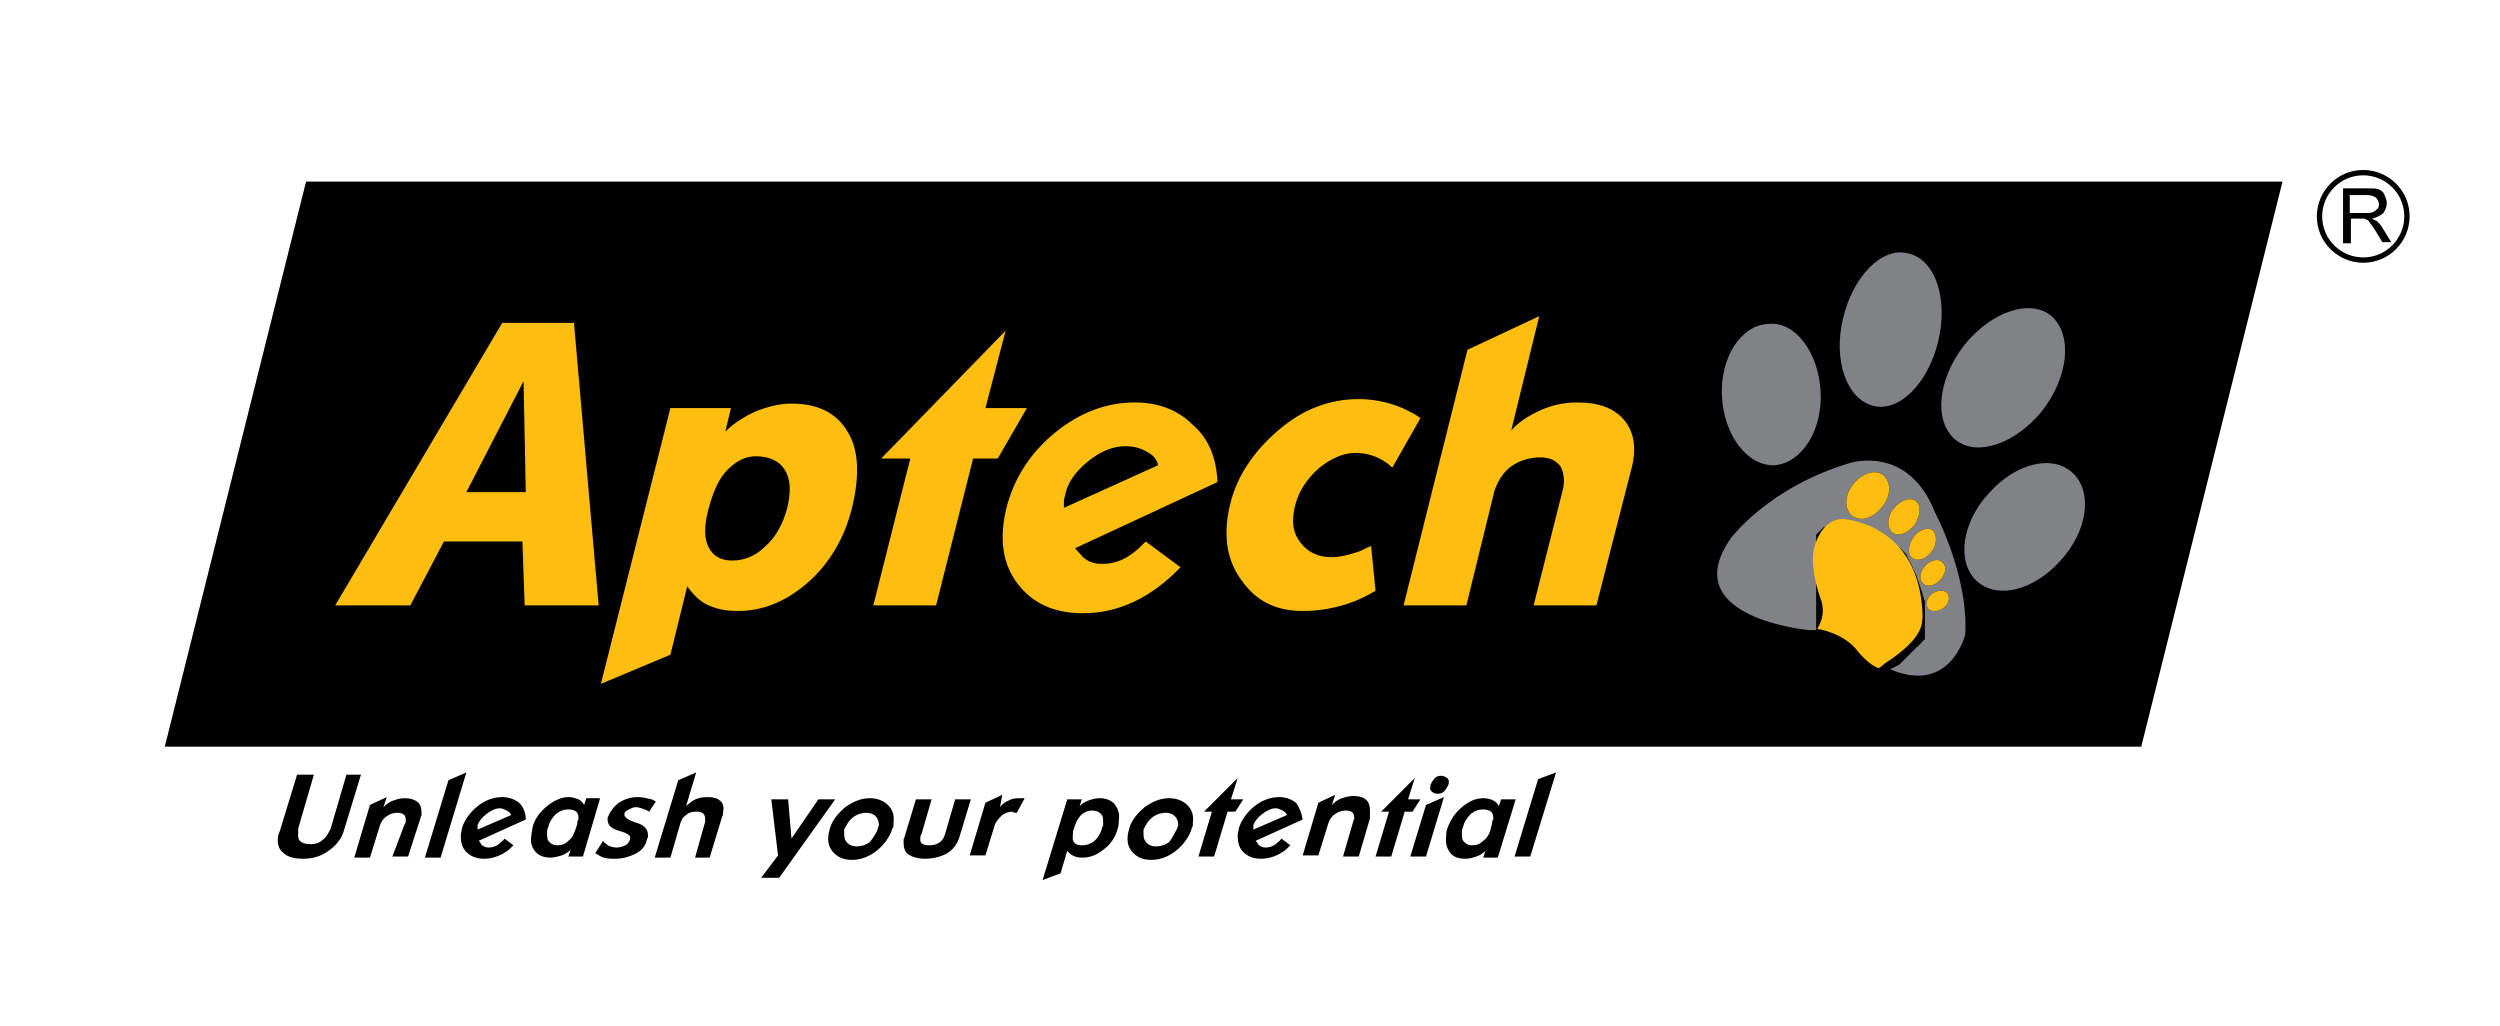 <?xml version="1.0" encoding="utf-8"?>
<!-- Generator: Adobe Illustrator 17.1.0, SVG Export Plug-In . SVG Version: 6.00 Build 0)  -->
<!DOCTYPE svg PUBLIC "-//W3C//DTD SVG 1.1//EN" "http://www.w3.org/Graphics/SVG/1.1/DTD/svg11.dtd">
<svg version="1.1" id="Layer_1" xmlns="http://www.w3.org/2000/svg" xmlns:xlink="http://www.w3.org/1999/xlink" x="0px" y="0px"
	 viewBox="0 0 223 91.5" enable-background="new 0 0 223 91.5" xml:space="preserve">
<g>
	<path fill-rule="evenodd" clip-rule="evenodd" d="M32.2,69.1L30.7,74c-0.2,0.8-0.7,1.4-1.4,1.9c-0.7,0.5-1.4,0.7-2.3,0.7
		c-0.8,0-1.4-0.2-1.7-0.5c-0.4-0.3-0.6-0.8-0.5-1.4c0-0.1,0-0.2,0.1-0.4c0-0.1,0.1-0.2,0.1-0.3l1.5-4.9h1.5l-1.4,4.8
		c0,0.1,0,0.1,0,0.2c0,0.1,0,0.1,0,0.2c-0.1,0.7,0.3,1,1.1,1c0.4,0,0.8-0.1,1.1-0.4c0.3-0.2,0.5-0.6,0.7-1l1.4-4.8H32.2L32.2,69.1z
		 M138.8,68.9l-2.3,7.5h-1.4l2.1-6.9L138.8,68.9L138.8,68.9z M133,73.8c0-0.1,0.1-0.2,0.1-0.4c0-0.1,0-0.2,0.1-0.3
		c0-0.3,0-0.5-0.2-0.7c-0.1-0.1-0.4-0.2-0.7-0.2c-0.4,0-0.7,0.1-1.1,0.4c-0.3,0.3-0.6,0.7-0.7,1.2c-0.1,0.2-0.1,0.3-0.1,0.5
		c0,0.4,0,0.6,0.2,0.8c0.2,0.2,0.4,0.3,0.7,0.3c0.4,0,0.7-0.1,1-0.4C132.6,74.8,132.9,74.4,133,73.8L133,73.8z M135.2,71.3h-1.3
		l-0.2,0.6c-0.1-0.2-0.3-0.4-0.5-0.5c-0.2-0.1-0.5-0.2-0.9-0.2c-0.7,0-1.3,0.3-1.9,0.8c-0.6,0.5-1,1.1-1.3,1.9
		c-0.1,0.3-0.1,0.5-0.1,0.7c-0.1,0.6,0.1,1.1,0.3,1.4c0.3,0.4,0.7,0.6,1.4,0.6c0.4,0,0.7-0.1,1-0.2c0.3-0.1,0.6-0.3,0.8-0.5
		l-0.2,0.6h1.3L135.2,71.3L135.2,71.3z M129.2,70c-0.1,0.2-0.2,0.4-0.4,0.6c-0.2,0.2-0.4,0.2-0.6,0.2c-0.2,0-0.4-0.1-0.5-0.2
		c-0.1-0.1-0.2-0.3-0.1-0.4c0,0,0-0.1,0-0.2c0.1-0.2,0.2-0.4,0.4-0.6c0.2-0.2,0.4-0.2,0.6-0.2c0.2,0,0.3,0.1,0.5,0.2
		c0.1,0.1,0.2,0.3,0.1,0.4C129.3,69.9,129.2,69.9,129.2,70L129.2,70z M128.8,71.1l-1.6,5.3h-1.4l1.4-4.6L128.8,71.1L128.8,71.1z
		 M126.7,71.3h-1.1l0.6-1.9l-3,3h0.7l-1.2,4h1.4l1.2-4h0.7L126.7,71.3L126.7,71.3z M122.2,73l-1,3.4h-1.4l0.9-3.1
		c0-0.1,0.1-0.2,0.1-0.3c0-0.5-0.2-0.7-0.8-0.7c-0.3,0-0.6,0.1-0.9,0.3c-0.3,0.2-0.5,0.5-0.6,0.8l-0.9,2.9h-1.4l1.4-4.7l1.5-0.7
		l-0.3,0.9c0.3-0.3,0.6-0.5,0.9-0.6c0.3-0.1,0.7-0.2,1-0.2c0.5,0,0.9,0.1,1.1,0.3c0.3,0.2,0.4,0.6,0.4,1c0,0.1,0,0.1,0,0.2
		C122.2,72.8,122.2,72.9,122.2,73L122.2,73z M114.8,72.7c-0.1-0.2-0.2-0.3-0.4-0.4c-0.2-0.1-0.4-0.2-0.6-0.2c-0.4,0-0.8,0.2-1.2,0.5
		c-0.4,0.3-0.7,0.7-0.8,1c0,0.1,0,0.1,0,0.2c0,0.1,0,0.1,0,0.1c0,0.1,0,0.1,0,0.1c0,0,0,0,0,0L114.8,72.7L114.8,72.7z M116.2,73.1
		L112,75c0.1,0.1,0.2,0.2,0.2,0.3c0.2,0.2,0.4,0.3,0.7,0.3c0.3,0,0.7-0.1,1-0.4c0.1-0.1,0.3-0.2,0.4-0.4l0.8,0.6
		c-0.3,0.3-0.5,0.5-0.7,0.6c-0.6,0.4-1.3,0.6-1.9,0.6c-0.7,0-1.2-0.2-1.6-0.6c-0.4-0.4-0.5-0.9-0.5-1.5c0-0.2,0.1-0.4,0.1-0.6
		c0.2-0.7,0.7-1.4,1.3-1.9c0.7-0.6,1.5-0.9,2.3-0.9c0.6,0,1.1,0.2,1.5,0.5C115.9,72,116.1,72.5,116.2,73.1L116.2,73.1z M110.9,71.3
		h-1.1l0.6-1.9l-3,3h0.7l-1.2,4h1.4l1.2-4h0.7L110.9,71.3L110.9,71.3z M105,73.9c0-0.1,0.1-0.2,0.1-0.3c0-0.3-0.1-0.6-0.3-0.8
		c-0.2-0.2-0.5-0.3-0.8-0.3c-0.4,0-0.8,0.1-1.2,0.4c-0.4,0.3-0.6,0.7-0.8,1.1c0,0.1,0,0.1,0,0.2c0,0.1,0,0.2,0,0.2
		c0,0.4,0.1,0.6,0.3,0.8c0.2,0.2,0.5,0.3,0.8,0.3c0.4,0,0.8-0.1,1.2-0.4C104.6,74.7,104.8,74.3,105,73.9L105,73.9z M106.3,73.9
		c-0.2,0.7-0.7,1.4-1.3,1.9c-0.7,0.6-1.5,0.9-2.3,0.9c-0.7,0-1.2-0.2-1.6-0.6c-0.4-0.4-0.6-0.9-0.5-1.6c0-0.2,0.1-0.4,0.1-0.5
		c0.2-0.8,0.7-1.4,1.4-2c0.7-0.5,1.4-0.8,2.2-0.8c0.6,0,1.2,0.2,1.6,0.6c0.4,0.4,0.6,0.9,0.5,1.6c0,0.1,0,0.2,0,0.3
		C106.4,73.7,106.3,73.8,106.3,73.9L106.3,73.9z M98.3,73.9c0-0.1,0-0.2,0.1-0.2c0-0.1,0-0.2,0-0.3c0-0.4,0-0.6-0.2-0.8
		c-0.2-0.2-0.4-0.3-0.8-0.3c-0.7,0-1.3,0.5-1.6,1.6c-0.1,0.2-0.1,0.4-0.1,0.6c-0.1,0.6,0.2,0.9,0.8,0.9c0.4,0,0.7-0.1,1-0.3
		C97.8,74.9,98.1,74.5,98.3,73.9L98.3,73.9z M99.7,73.9c-0.2,0.8-0.7,1.5-1.3,1.9c-0.6,0.5-1.2,0.7-1.9,0.7c-0.4,0-0.7-0.1-1-0.3
		c-0.1-0.1-0.2-0.2-0.3-0.3l-0.6,2L93,78.5l2.2-7.2h1.3l-0.2,0.6c0.2-0.2,0.5-0.4,0.8-0.5c0.3-0.1,0.6-0.2,1-0.2
		c0.6,0,1,0.2,1.3,0.5c0.3,0.4,0.5,0.8,0.4,1.5C99.8,73.3,99.8,73.6,99.7,73.9L99.7,73.9z M91.4,71.2l-0.7,1.3c0,0-0.1,0-0.1,0
		c-0.2,0-0.3-0.1-0.3-0.1c-0.3,0-0.6,0.1-0.9,0.3c-0.3,0.3-0.6,0.6-0.7,1l-0.8,2.6h-1.4l1.4-4.7l1.5-0.7L89.2,72
		c0.2-0.3,0.5-0.5,0.8-0.6c0.3-0.2,0.7-0.2,1.1-0.2c0,0,0.1,0,0.2,0C91.3,71.2,91.3,71.2,91.4,71.2L91.4,71.2z M86.6,71.3h-1.4
		l-0.9,3.1c-0.2,0.7-0.7,1-1.4,1c-0.6,0-0.9-0.2-0.8-0.7c0-0.1,0-0.2,0.1-0.3l0.9-3.1h-1.4l-1,3.3c0,0.1-0.1,0.2-0.1,0.3
		c0,0.1,0,0.2,0,0.2c0,0.5,0.1,0.9,0.4,1.1c0.3,0.2,0.8,0.4,1.5,0.4c0.8,0,1.5-0.2,2-0.5c0.5-0.3,0.9-0.8,1.1-1.5L86.6,71.3
		L86.6,71.3z M78.3,73.9c0-0.1,0.1-0.2,0.1-0.3c0-0.3-0.1-0.6-0.3-0.8c-0.2-0.2-0.5-0.3-0.8-0.3c-0.4,0-0.8,0.1-1.2,0.4
		c-0.4,0.3-0.6,0.7-0.8,1.1c0,0.1,0,0.1,0,0.2c0,0.1,0,0.2,0,0.2c0,0.4,0.1,0.6,0.3,0.8c0.2,0.2,0.5,0.3,0.8,0.3
		c0.4,0,0.8-0.1,1.2-0.4C77.9,74.7,78.2,74.3,78.3,73.9L78.3,73.9z M79.6,73.9c-0.2,0.7-0.7,1.4-1.3,1.9c-0.7,0.6-1.5,0.9-2.3,0.9
		c-0.7,0-1.2-0.2-1.6-0.6c-0.4-0.4-0.6-0.9-0.5-1.6c0-0.2,0.1-0.4,0.1-0.5c0.2-0.8,0.7-1.4,1.4-2c0.7-0.5,1.4-0.8,2.2-0.8
		c0.6,0,1.2,0.2,1.6,0.6c0.4,0.4,0.6,0.9,0.5,1.6c0,0.1,0,0.2,0,0.3C79.7,73.7,79.7,73.8,79.6,73.9L79.6,73.9z M74.5,71.3H73
		l-2.4,3.5l-0.3-3.5h-1.5l0.6,5l-1.5,2h1.6L74.5,71.3L74.5,71.3z M64.4,72.9l-1.1,3.6H62l0.9-3.2c0,0,0-0.1,0-0.1c0-0.1,0-0.1,0-0.1
		c0-0.5-0.2-0.7-0.8-0.7c-0.4,0-0.7,0.1-0.9,0.3c-0.3,0.2-0.4,0.4-0.5,0.7l-0.9,3.1h-1.4l2.1-6.9l1.6-0.7l-0.9,3
		c0.2-0.2,0.4-0.3,0.5-0.4c0.4-0.3,0.9-0.4,1.4-0.4c0.5,0,0.9,0.1,1.1,0.3c0.3,0.2,0.4,0.6,0.3,1C64.5,72.6,64.5,72.7,64.4,72.9
		L64.4,72.9z M58.5,71.5c-0.2-0.1-0.3-0.2-0.4-0.2c-0.4-0.1-0.8-0.2-1.2-0.2c-0.7,0-1.2,0.2-1.7,0.5c-0.4,0.3-0.7,0.7-0.9,1.1
		c0,0,0,0.1-0.1,0.2c0,0.1,0,0.1,0,0.2c0,0.5,0.3,0.8,1,1c0.7,0.2,1.1,0.4,1,0.7c0,0.1,0,0.1,0,0.1c-0.1,0.2-0.2,0.4-0.4,0.5
		c-0.2,0.1-0.5,0.2-0.8,0.2c-0.3,0-0.7-0.1-0.9-0.3c-0.1-0.1-0.2-0.1-0.3-0.3l-0.7,1.1c0.2,0.1,0.3,0.2,0.5,0.3
		c0.4,0.2,0.8,0.2,1.3,0.2c0.7,0,1.3-0.2,1.9-0.5c0.5-0.3,0.8-0.7,0.9-1.2c0,0,0-0.1,0.1-0.2c0-0.1,0-0.1,0-0.2c0-0.5-0.3-0.9-1-1.1
		c-0.7-0.2-1.1-0.5-1.1-0.7c0-0.1,0-0.1,0-0.1c0-0.2,0.2-0.3,0.4-0.4c0.2-0.1,0.4-0.2,0.6-0.2c0.3,0,0.5,0.1,0.8,0.2
		c0.1,0,0.2,0.1,0.4,0.2L58.5,71.5L58.5,71.5z M51.4,73.8c0-0.1,0.1-0.2,0.1-0.4c0-0.1,0-0.2,0.1-0.3c0-0.3,0-0.5-0.2-0.7
		c-0.1-0.1-0.4-0.2-0.7-0.2c-0.4,0-0.7,0.1-1.1,0.4c-0.3,0.3-0.6,0.7-0.7,1.2c-0.1,0.2-0.1,0.3-0.1,0.5c0,0.4,0,0.6,0.2,0.8
		c0.2,0.2,0.4,0.3,0.7,0.3c0.4,0,0.7-0.1,1-0.4C51,74.8,51.2,74.4,51.4,73.8L51.4,73.8z M53.5,71.3L52,76.4h-1.3l0.2-0.6
		c-0.2,0.2-0.5,0.4-0.8,0.5c-0.3,0.1-0.7,0.2-1,0.2c-0.6,0-1.1-0.2-1.4-0.6c-0.3-0.4-0.4-0.8-0.3-1.4c0-0.2,0.1-0.5,0.1-0.7
		c0.2-0.8,0.7-1.4,1.3-1.9c0.6-0.5,1.3-0.8,1.9-0.8c0.4,0,0.6,0.1,0.9,0.2c0.2,0.1,0.4,0.3,0.5,0.5l0.2-0.6H53.5L53.5,71.3z
		 M45.6,72.7c-0.1-0.2-0.2-0.3-0.4-0.4c-0.2-0.1-0.4-0.2-0.6-0.2c-0.4,0-0.8,0.2-1.2,0.5c-0.4,0.3-0.7,0.7-0.8,1c0,0.1,0,0.1,0,0.2
		c0,0.1,0,0.1,0,0.1c0,0.1,0,0.1,0,0.1c0,0,0,0,0,0L45.6,72.7L45.6,72.7z M46.9,73.1L42.7,75c0.1,0.1,0.2,0.2,0.2,0.3
		c0.2,0.2,0.4,0.3,0.7,0.3c0.3,0,0.7-0.1,1-0.4c0.1-0.1,0.3-0.2,0.4-0.4l0.8,0.6c-0.3,0.3-0.5,0.5-0.7,0.6c-0.6,0.4-1.3,0.6-1.9,0.6
		c-0.7,0-1.2-0.2-1.6-0.6c-0.4-0.4-0.5-0.9-0.5-1.5c0-0.2,0.1-0.4,0.1-0.6c0.2-0.7,0.7-1.4,1.3-1.9c0.7-0.6,1.5-0.9,2.3-0.9
		c0.6,0,1.1,0.2,1.5,0.5C46.7,72,46.9,72.5,46.9,73.1L46.9,73.1z M41.6,68.9L40,69.6l-2.1,6.9h1.4L41.6,68.9L41.6,68.9z M37.5,73
		c0-0.1,0.1-0.2,0.1-0.3c0-0.1,0-0.2,0-0.2c0-0.4-0.1-0.8-0.4-1c-0.3-0.2-0.6-0.3-1.1-0.3c-0.4,0-0.7,0.1-1,0.2
		c-0.3,0.1-0.6,0.3-0.9,0.6l0.3-0.9l-1.5,0.7l-1.4,4.7h1.4l0.9-2.9c0.1-0.3,0.3-0.6,0.6-0.8c0.3-0.2,0.6-0.3,0.9-0.3
		c0.6,0,0.8,0.2,0.8,0.7c0,0.1,0,0.2-0.1,0.3L35,76.4h1.4L37.5,73z"/>
	<polygon fill-rule="evenodd" clip-rule="evenodd" points="191,66.6 14.7,66.6 27.3,16.2 203.6,16.2 	"/>
	<path fill-rule="evenodd" clip-rule="evenodd" fill="#FEBE10" d="M46.9,43.9L46.7,34l-5.1,9.9H46.9L46.9,43.9z M53.4,54h-6.6
		l-0.2-5.7h-7l-3,5.7h-6.7l14.9-25.2h6.4L53.4,54z"/>
	<path fill-rule="evenodd" clip-rule="evenodd" fill="#FEBE10" d="M70.2,45.4c0.4-1.6,0.3-2.7-0.2-3.5c-0.5-0.8-1.4-1.2-2.6-1.2
		c-0.9,0-1.7,0.4-2.5,1.2c-0.8,0.8-1.3,2-1.7,3.5c-0.4,1.5-0.4,2.6,0,3.4c0.4,0.8,1.1,1.2,2.1,1.2c1.1,0,2.1-0.4,3-1.3
		C69.2,47.9,69.8,46.8,70.2,45.4L70.2,45.4z M76,45.3c-0.7,2.8-2.1,5.1-4.1,6.8c-1.9,1.6-3.9,2.4-6.1,2.4c-1.1,0-2-0.2-2.8-0.6
		c-0.6-0.3-1.2-0.9-1.7-1.6l-1.5,6.1L53.6,61l6.2-24.6h5.4l-0.5,2.1c0.7-0.7,1.6-1.3,2.7-1.8c1-0.4,2.1-0.7,3.2-0.7
		c2.3,0,4,0.8,5,2.5C76.6,40.1,76.7,42.4,76,45.3z"/>
	<polygon fill-rule="evenodd" clip-rule="evenodd" fill="#FEBE10" points="91.6,36.4 89,40.9 86.8,40.9 83.5,54 77.9,54 81.2,40.9 
		78.6,40.9 89.7,29.5 87.9,36.4 	"/>
	<path fill-rule="evenodd" clip-rule="evenodd" fill="#FEBE10" d="M103.3,41.5c-0.1-0.5-0.4-0.9-1-1.2c-0.5-0.3-1.1-0.5-1.9-0.5
		c-1.2,0-2.3,0.5-3.4,1.4c-1.1,0.9-1.8,1.9-2,3c0,0.1-0.1,0.3-0.1,0.5c0,0.2,0,0.4,0,0.6L103.3,41.5L103.3,41.5z M108.6,43
		l-12.7,5.9c0.2,0.3,0.5,0.5,0.6,0.7c0.5,0.5,1.1,0.7,1.8,0.7c1,0,1.9-0.3,2.8-1c0.3-0.2,0.7-0.6,1.1-1l3.1,2.3
		c-2.6,2.7-5.5,4.1-8.7,4.1c-2.6,0-4.5-0.9-5.8-2.6c-1.4-1.8-1.7-4.1-1-6.9c0.7-2.6,2.1-4.8,4.3-6.6c2.2-1.8,4.6-2.7,7.1-2.7
		c2.2,0,3.9,0.7,5.2,2C107.8,39.1,108.5,40.8,108.6,43z"/>
	<path fill-rule="evenodd" clip-rule="evenodd" fill="#FEBE10" d="M126.7,37.3l-2.5,4.4c-0.2-0.1-0.3-0.3-0.5-0.4
		c-0.8-0.6-1.8-0.9-2.8-0.9c-1.1,0-2.2,0.5-3.3,1.4c-1.1,1-1.8,2.1-2.1,3.4c-0.3,1.3-0.2,2.3,0.5,3.2c0.7,0.9,1.6,1.3,2.8,1.3
		c0.7,0,1.5-0.2,2.4-0.5c0.3-0.1,0.6-0.3,1.1-0.5l0.4,4c-0.7,0.4-1.3,0.7-1.8,0.9c-1.5,0.6-3.1,0.9-4.7,0.9c-2.4,0-4.2-0.9-5.5-2.8
		c-1.3-1.8-1.6-4-1-6.6c0.6-2.6,2.1-4.8,4.3-6.7c2.2-1.9,4.6-2.8,7.2-2.8c1.4,0,2.7,0.3,3.9,0.8C125.7,36.7,126.2,36.9,126.7,37.3z"
		/>
	<path fill-rule="evenodd" clip-rule="evenodd" fill="#FEBE10" d="M142.4,54h-5.6l2.6-10.3c0.2-0.8,0.1-1.5-0.2-2.1
		c-0.4-0.5-0.9-0.8-1.8-0.8c-1,0-1.9,0.3-2.6,0.8c-0.7,0.5-1.2,1.3-1.5,2.2L130.8,54h-5.6l5.7-22.8l6.4-3l-2.5,10.2
		c0.6-0.7,1.5-1.3,2.6-1.8c1.1-0.5,2.2-0.7,3.3-0.7c1.9,0,3.3,0.5,4.2,1.6c0.9,1.1,1.1,2.6,0.6,4.4L142.4,54z"/>
	<path fill-rule="evenodd" clip-rule="evenodd" fill="#808285" d="M172.9,30.4c-0.9,3.8-3.5,6.4-5.8,5.8c-2.4-0.6-3.6-4.1-2.7-7.8
		c0.9-3.8,3.5-6.4,5.8-5.8C172.6,23.1,173.8,26.6,172.9,30.4z"/>
	<path fill-rule="evenodd" clip-rule="evenodd" fill="#808285" d="M182.2,36.6c-2.4,3-5.9,4.2-7.8,2.6c-1.9-1.6-1.6-5.3,0.8-8.4
		c2.4-3,5.9-4.2,7.8-2.6C184.9,29.9,184.5,33.6,182.2,36.6z"/>
	<path fill-rule="evenodd" clip-rule="evenodd" fill="#808285" d="M183.8,50c-2.4,2.7-5.7,3.5-7.5,1.8c-1.8-1.7-1.3-5.2,1.1-7.8
		c2.4-2.7,5.7-3.5,7.5-1.8C186.7,43.9,186.2,47.4,183.8,50z"/>
	<path fill-rule="evenodd" clip-rule="evenodd" fill="#808285" d="M162.4,34.9c0.2,3.5-1.7,6.4-4.1,6.6c-2.4,0.1-4.5-2.6-4.7-6.1
		c-0.2-3.5,1.7-6.4,4.1-6.5C160.1,28.6,162.2,31.4,162.4,34.9z"/>
	<path fill-rule="evenodd" clip-rule="evenodd" fill="#808285" d="M172.6,45.7c-2.4-6.1-7.6-4.4-7.6-4.4c-7.3,2.2-10.6,6.7-10.6,6.7
		c-5,7.1,6.9,8.2,6.9,8.2c0.2,0,0.4,0,0.7,0l0,0l0,0l0,0l0,0l0,0l0,0l0,0l0,0l0,0l0,0l0,0l0,0l0,0l0,0l0,0l0,0l0,0l0,0l0,0l0,0l0,0
		l0,0l0,0l0,0l0,0l0,0l0,0l0,0l0,0l0,0l0,0l0,0l0,0h0l0,0l0,0l0,0l0,0l0,0l0,0l0,0l0,0l0,0h0l0,0h0l0,0l0,0l0,0l0,0l0,0l0,0l0,0l0,0
		l0,0l0,0l0,0l0,0l0,0l0,0l0,0l0,0l0,0l0,0c0,0,0,0,0,0l0,0l0,0l0,0c0,0,0,0,0,0l0,0l0,0l0,0l0-0.1l0-0.1l0-0.1l0-0.1l0-0.1l0-0.1
		l0-0.1c0,0,0,0,0-0.1c0,0,0,0,0-0.1l0-0.1l0-0.1l0-0.1c0,0,0,0,0-0.1l0,0h0l0,0l0,0l0,0l0,0l0,0l0,0l0,0h0l0,0l0,0l0,0l0,0l0,0l0,0
		l0,0l0,0l0,0h0l0,0l0,0l0,0l0,0l0,0l0,0l0,0l0,0l0,0h0l0-0.1h0l0-0.1l0,0l0-0.1l0,0l0-0.1l0,0l0-0.1l0,0l0-0.1l0,0l0-0.1l0-0.1
		l0-0.1l0-0.1l0-0.1l0-0.1l0-0.1l0-0.1l0-0.1l0-0.1l0-0.1l0-0.1l0-0.1l0-0.1l0-0.1l0-0.1l0-0.1l0-0.1l0-0.1l0-0.1l0-0.1l0-0.1l0-0.1
		c0,0,0-0.1,0-0.1c0,0,0-0.1,0-0.1l0-0.1c0,0,0-0.1,0-0.1c0,0,0-0.1,0-0.1c0,0,0-0.1,0-0.1c0,0,0-0.1,0-0.1c0,0,0-0.1,0-0.1
		c0,0,0-0.1,0-0.1c0,0,0-0.1,0-0.1c0,0,0-0.1,0-0.1c0,0,0-0.1,0-0.1c0,0,0-0.1,0-0.1c0,0,0-0.1,0-0.1c0,0,0-0.1,0-0.1
		c0,0,0-0.1,0-0.1c0,0,0-0.1,0-0.1c0,0,0-0.1,0-0.1c0,0,0-0.1,0-0.1c0,0,0-0.1,0-0.1l0,0h0l0,0l0,0l0,0h0l0,0l0,0l0,0l0,0l0,0h0l0,0
		l0,0l0,0l0,0l0,0l0,0l0,0l0,0l0,0h0l0,0l0,0l0,0l0,0l0,0l0,0l0,0l0,0l0,0l0,0l0,0l0,0l0-0.1l0,0l0-0.1l0,0l0-0.1l0,0l0-0.1l0,0
		l0-0.1l0,0l0-0.1l0,0l0-0.1l0-0.1l0-0.1l0-0.1l0-0.1l0-0.1c0,0,0,0,0-0.1l0-0.1c0,0,0,0,0-0.1c0,0,0,0,0-0.1l0-0.1c0,0,0,0,0-0.1
		l0,0c0,0,0,0,0-0.1l0,0c0,0,0,0,0-0.1l0,0c0,0,0,0,0-0.1l0,0c0,0,0,0,0-0.1l0,0c0,0,0,0,0-0.1l0,0c0,0,0,0,0.1-0.1l0,0
		c0,0,0,0,0.1-0.1l0,0c0,0,0,0,0.1-0.1l0,0c0,0,0,0,0.1-0.1l0,0c0,0,0,0,0.1-0.1l0,0c0,0,0,0,0.1-0.1l0,0c0,0,0,0,0.1-0.1
		c0,0,0,0,0.1,0c0,0,0,0,0.1,0c0,0,0,0,0.1,0c0,0,0,0,0.1,0c0,0,0,0,0.1,0c0,0,0,0,0.1,0c0,0,0,0,0.1,0c0,0,0.1,0,0.1,0
		c0,0,0.1,0,0.1,0c0,0,0.1,0,0.1,0c0,0,0.1,0,0.1,0c0,0,0.1,0,0.1,0c0,0,0.1,0,0.1,0c0,0,0.1,0,0.1,0c0,0,0.1,0,0.1,0
		c0,0,0.1,0,0.1,0c0,0,0.1,0,0.1,0l0,0l0,0l0,0l0,0l0,0l0.1,0l0.1,0l0.1,0c0,0,0,0,0.1,0l0.1,0c0,0,0.1,0,0.1,0c0,0,0.1,0,0.1,0
		c0,0,0.1,0,0.1,0c0,0,0.1,0,0.1,0c0,0,0.1,0,0.1,0c0,0,0.1,0,0.1,0c0,0,0.1,0,0.1,0c0,0,0.1,0,0.1,0c0,0,0.1,0,0.1,0
		c0,0,0.1,0,0.1,0c0,0,0.1,0,0.1,0c0,0,0.1,0,0.1,0.1c0,0,0.1,0,0.1,0.1c0,0,0.1,0,0.2,0.1c0.1,0,0.1,0,0.2,0.1c0.1,0,0.1,0,0.2,0.1
		c0.1,0,0.1,0,0.2,0.1c0.1,0,0.1,0.1,0.2,0.1c0.1,0,0.1,0.1,0.2,0.1c0.1,0,0.1,0.1,0.2,0.1c0.1,0,0.1,0.1,0.2,0.1
		c0.1,0,0.1,0.1,0.2,0.1c0.1,0,0.1,0.1,0.2,0.1c0.1,0,0.1,0.1,0.2,0.1c0.1,0,0.1,0.1,0.2,0.1c0.1,0,0.1,0.1,0.2,0.1
		c0.1,0,0.1,0.1,0.2,0.1c0.1,0,0.1,0.1,0.2,0.1c0.1,0,0.1,0.1,0.2,0.1c0.1,0.1,0.1,0.1,0.2,0.2c0.1,0.1,0.1,0.1,0.2,0.2
		c0.1,0.1,0.1,0.1,0.2,0.2c0.1,0.1,0.1,0.1,0.1,0.2c0,0.1,0.1,0.1,0.1,0.2c0,0.1,0.1,0.1,0.1,0.2c0,0.1,0.1,0.1,0.1,0.2
		c0,0.1,0.1,0.1,0.1,0.2c0,0.1,0.1,0.1,0.1,0.2c0,0.1,0.1,0.2,0.1,0.2c0,0.1,0.1,0.2,0.1,0.2c0,0.1,0.1,0.2,0.1,0.2
		c0,0.1,0.1,0.2,0.1,0.3c0,0.1,0.1,0.2,0.1,0.3c0,0.1,0.1,0.2,0.1,0.3c0,0.1,0.1,0.2,0.1,0.3c0,0.1,0.1,0.2,0.1,0.3
		c0,0.1,0.1,0.2,0.1,0.3c0,0.1,0,0.2,0.1,0.3c0,0.1,0,0.2,0.1,0.3c0,0.1,0,0.2,0,0.3c0,0.1,0,0.2,0,0.4c0,0.1,0,0.2,0,0.4
		c0,0.1,0,0.2,0,0.4c0,0.1,0,0.3,0,0.4l0,0l0,0l0,0l0,0v0l0,0l0,0l0,0l0,0l0,0l0,0l0,0l0,0l0,0l0,0c0,0,0,0,0,0l0,0l0,0c0,0,0,0,0,0
		c0,0,0,0,0,0c0,0,0,0,0,0c0,0,0,0,0,0c0,0,0,0,0,0.1c0,0,0,0,0,0.1c0,0,0,0,0,0.1c0,0,0,0,0,0.1c0,0,0,0,0,0.1c0,0,0,0,0,0.1
		c0,0,0,0,0,0.1c0,0,0,0,0,0.1c0,0,0,0,0,0.1c0,0,0,0,0,0.1c0,0,0,0,0,0.1c0,0,0,0,0,0.1c0,0,0,0,0,0.1c0,0,0,0,0,0.1c0,0,0,0,0,0.1
		c0,0,0,0-0.1,0.1c0,0,0,0-0.1,0.1c0,0,0,0-0.1,0.1c0,0,0,0.1-0.1,0.1c0,0,0,0.1-0.1,0.1c0,0,0,0.1-0.1,0.1c0,0,0,0.1-0.1,0.1
		c0,0-0.1,0.1-0.1,0.1c0,0-0.1,0.1-0.1,0.1c0,0-0.1,0.1-0.1,0.1c0,0-0.1,0.1-0.1,0.1c0,0-0.1,0.1-0.1,0.1c0,0-0.1,0.1-0.1,0.1
		c0,0-0.1,0.1-0.1,0.1c0,0-0.1,0.1-0.1,0.1c0,0-0.1,0.1-0.1,0.1c0,0-0.1,0.1-0.1,0.1c0,0-0.1,0.1-0.1,0.1c0,0-0.1,0.1-0.1,0.1
		c0,0-0.1,0.1-0.1,0.1c0,0-0.1,0.1-0.1,0.1c0,0-0.1,0.1-0.1,0.1c0,0-0.1,0.1-0.1,0.1c-0.1,0-0.1,0.1-0.2,0.1c-0.1,0-0.1,0.1-0.2,0.1
		c-0.1,0-0.1,0.1-0.2,0.1c-0.1,0-0.1,0.1-0.2,0.1l0,0l0,0l0,0l0,0l0,0l0,0l0,0l0,0l0,0l0,0l0,0l0,0l0,0l0,0l0,0l0,0l0,0l0,0l0,0l0,0
		l0,0l0,0l0,0l0,0l0,0l0,0l0,0l0,0l0,0l0,0l0,0l0,0l0,0l0,0l0,0l0,0l0,0l0,0l0,0l0,0l0,0l0,0l0,0l0,0l0,0l0,0l0,0l0,0l0,0l0,0l0,0
		l0,0l0,0l0,0l0,0l0,0l0,0l0,0l0,0l0,0l0,0l0,0l0,0l0,0h0l0,0l0,0l0,0l0,0l0,0l0,0l0,0h0l0,0l0,0l0,0h0l0,0h0l0,0l0,0l0,0l0,0l0,0
		l0,0l0,0c5.4,2.3,6.7-3.1,6.7-3.1C175.6,51.3,172.6,45.7,172.6,45.7L172.6,45.7z M173.7,52.9c0.3,0.4,0.1,1-0.3,1.3
		c-0.5,0.4-1.1,0.4-1.4,0.1c-0.3-0.4-0.1-1,0.3-1.3C172.8,52.6,173.4,52.6,173.7,52.9L173.7,52.9z M173,51.8
		c-0.5,0.5-1.2,0.6-1.5,0.2c-0.4-0.4-0.2-1.1,0.3-1.6c0.5-0.5,1.2-0.6,1.5-0.2C173.7,50.6,173.5,51.3,173,51.8L173,51.8z
		 M172.3,49.2c-0.5,0.7-1.3,0.9-1.7,0.6c-0.5-0.4-0.4-1.2,0.1-1.9c0.5-0.7,1.3-0.9,1.7-0.6C172.8,47.7,172.8,48.6,172.3,49.2
		L172.3,49.2z M170.8,46.8c-0.6,0.8-1.5,1.1-2,0.7c-0.5-0.4-0.5-1.4,0.1-2.1c0.6-0.8,1.5-1.1,2-0.7C171.4,45.1,171.3,46,170.8,46.8
		L170.8,46.8z M168,42.4c0.7,0.6,0.7,1.8-0.1,2.8c-0.8,1-1.9,1.4-2.7,0.8c-0.7-0.6-0.7-1.8,0.1-2.8C166.1,42.2,167.3,41.8,168,42.4z
		"/>
	<path fill-rule="evenodd" clip-rule="evenodd" fill="#FEBE10" d="M167.6,59.6c0.3-0.2,0.5-0.4,0.5-0.4c3.7-2.4,3.3-3.7,3.4-4.2
		c-0.2-8.4-7.1-8.7-7.1-8.7c-2.1,0-2.6,2.7-2.6,2.7c-0.4,1.9,0.7,4.7,0.7,4.7c0.3,1.3-0.2,2-0.4,2.4c0,0,2.4,0.3,3.7,2.1
		C165.8,58.2,166.8,59.4,167.6,59.6L167.6,59.6z M173.7,52.9c0.3,0.4,0.1,1-0.3,1.3c-0.5,0.4-1.1,0.4-1.4,0.1
		c-0.3-0.4-0.1-1,0.3-1.3C172.8,52.6,173.4,52.6,173.7,52.9L173.7,52.9z M173,51.8c-0.5,0.5-1.2,0.6-1.5,0.2
		c-0.4-0.4-0.2-1.1,0.3-1.6c0.5-0.5,1.2-0.6,1.5-0.2C173.7,50.6,173.5,51.3,173,51.8L173,51.8z M172.3,49.2
		c-0.5,0.7-1.3,0.9-1.7,0.6c-0.5-0.4-0.4-1.2,0.1-1.9c0.5-0.7,1.3-0.9,1.7-0.6C172.8,47.7,172.8,48.6,172.3,49.2L172.3,49.2z
		 M170.8,46.8c-0.6,0.8-1.5,1.1-2,0.7c-0.5-0.4-0.5-1.4,0.1-2.1c0.6-0.8,1.5-1.1,2-0.7C171.4,45.1,171.3,46,170.8,46.8L170.8,46.8z
		 M168,42.4c0.7,0.6,0.7,1.8-0.1,2.8c-0.8,1-1.9,1.4-2.7,0.8c-0.7-0.6-0.7-1.8,0.1-2.8C166.1,42.2,167.3,41.8,168,42.4z"/>
	<g>
		<path d="M209,21.7v-4.9h2.2c0.4,0,0.8,0,1,0.1c0.2,0.1,0.4,0.2,0.5,0.5c0.1,0.2,0.2,0.5,0.2,0.7c0,0.3-0.1,0.6-0.3,0.9
			c-0.2,0.2-0.6,0.4-1,0.5c0.2,0.1,0.3,0.2,0.4,0.2c0.2,0.2,0.4,0.4,0.5,0.6l0.8,1.3h-0.8l-0.6-1c-0.2-0.3-0.3-0.5-0.5-0.7
			c-0.1-0.2-0.2-0.3-0.3-0.3c-0.1-0.1-0.2-0.1-0.3-0.1c-0.1,0-0.2,0-0.4,0h-0.7v2.2H209L209,21.7z M209.6,19h1.4
			c0.3,0,0.5,0,0.7-0.1c0.2-0.1,0.3-0.2,0.4-0.3c0.1-0.1,0.1-0.3,0.1-0.4c0-0.2-0.1-0.4-0.3-0.6c-0.2-0.1-0.4-0.2-0.8-0.2h-1.5V19z"
			/>
		
			<path fill-rule="evenodd" clip-rule="evenodd" fill="none" stroke="#000000" stroke-width="0.475" stroke-miterlimit="2.613" d="
			M210.8,23.2c2.2,0,3.9-1.8,3.9-3.9c0-2.2-1.8-3.9-3.9-3.9c-2.2,0-3.9,1.8-3.9,3.9C206.9,21.5,208.7,23.2,210.8,23.2z"/>
	</g>
</g>
</svg>
